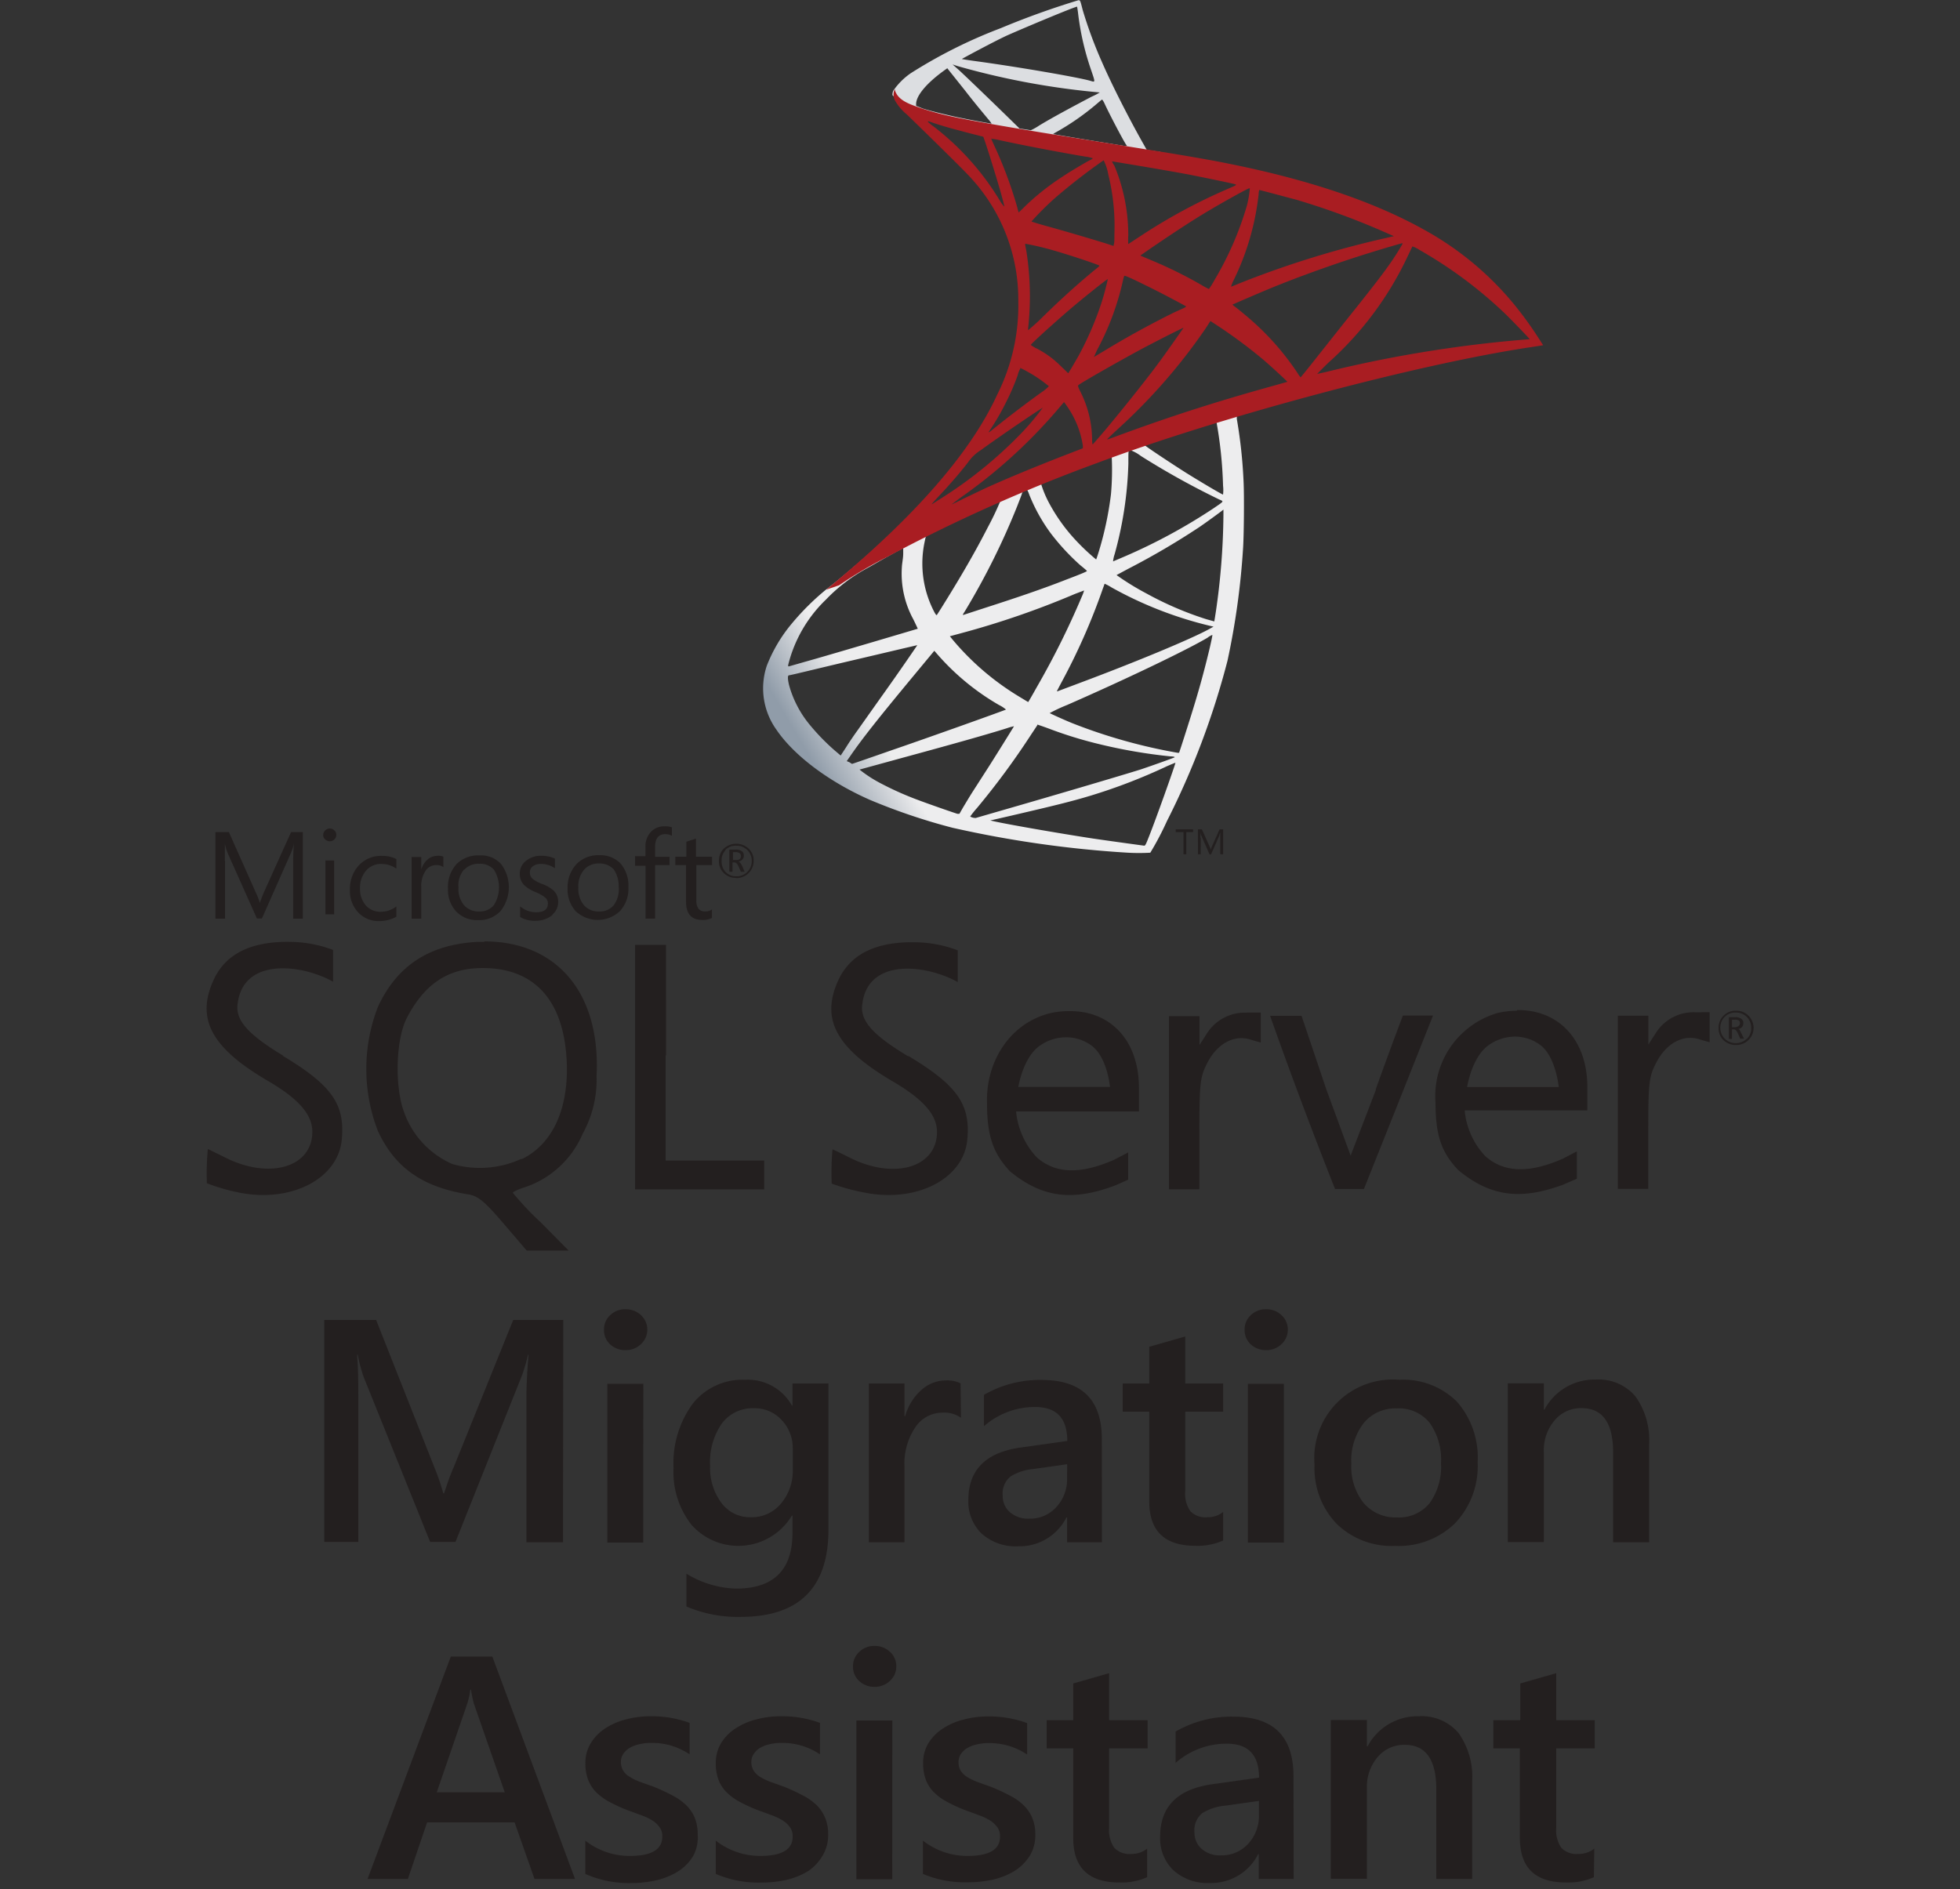 <svg id="Layer_1" data-name="Layer 1" xmlns="http://www.w3.org/2000/svg" xmlns:xlink="http://www.w3.org/1999/xlink" viewBox="0 0 203.7 196.4"><rect x="0" y="0" width="203.7" height="196.4" fill="#333333" stroke="none"/><defs><style>.cls-1{fill:url(#linear-gradient);}.cls-2{fill:url(#linear-gradient-2);}.cls-3{fill:url(#radial-gradient);}.cls-4{fill:#231f1f;}</style><linearGradient id="linear-gradient" x1="30537.56" y1="-10033.44" x2="30629.01" y2="-10087.47" gradientTransform="translate(-2051.5 784.4) scale(0.07)" gradientUnits="userSpaceOnUse"><stop offset="0" stop-color="#909ca9"/><stop offset="1" stop-color="#ededee"/></linearGradient><linearGradient id="linear-gradient-2" x1="30539.61" y1="-11051.86" x2="30613.19" y2="-11051.86" gradientTransform="translate(-2051.5 784.4) scale(0.07)" gradientUnits="userSpaceOnUse"><stop offset="0" stop-color="#939fab"/><stop offset="1" stop-color="#dcdee1"/></linearGradient><radialGradient id="radial-gradient" cx="-50888.04" cy="-2618.86" r="97.69" gradientTransform="matrix(-0.07, -0.01, 0.02, -0.13, -3258.66, -836.5)" gradientUnits="userSpaceOnUse"><stop offset="0" stop-color="#ee352c"/><stop offset="1" stop-color="#a91d22"/></radialGradient></defs><path class="cls-1" d="M130.47,41.39l-17.76,5.8L97.26,54l-4.32,1.14c-1.1,1.05-2.26,2.11-3.5,3.18s-2.65,2.26-3.63,3a26.32,26.32,0,0,0-3.51,3.49,15.71,15.71,0,0,0-2.61,4.4,7.39,7.39,0,0,0,1,6.64c1.82,2.69,5.46,5.42,9.7,7.29A62.76,62.76,0,0,0,99,86.05a113.66,113.66,0,0,0,18.2,2.59,21,21,0,0,0,2.35,0,30.9,30.9,0,0,0,1.73-3.29,82.44,82.44,0,0,0,6.29-16.66,78.2,78.2,0,0,0,1.61-11.54c.1-1.3.14-5.66.06-7.14a51.05,51.05,0,0,0-.67-6.29,1.26,1.26,0,0,1,0-.55,20.18,20.18,0,0,1,2.4-.73l-.44-1Zm-4.06,2.38a43.84,43.84,0,0,1,.7,6.72,4,4,0,0,1,0,.92c-.11,0-2.27-1.28-3.81-2.24-1.35-.85-3.9-2.54-4.3-2.86-.13-.1-.12-.11,1-.49C121.84,45.19,126.27,43.77,126.41,43.77Zm-9,3a4.22,4.22,0,0,1,1.16.63,82.31,82.31,0,0,0,8.14,4.52c.49.22.55.14-.59.92a58.7,58.7,0,0,1-9.22,5l-1.22.52a3.13,3.13,0,0,1,.16-.74,39.11,39.11,0,0,0,1.43-9.43c0-1.34,0-1.34.14-1.38,0,0,0,0,0,0Zm-1.87.71a28.6,28.6,0,0,1-.08,3.91,34.82,34.82,0,0,1-1.23,5.84c-.15.49-.29.91-.31.93a22.78,22.78,0,0,1-2.5-2.42,18.4,18.4,0,0,1-2.47-3.6,11.37,11.37,0,0,1-.75-1.83c.21-.14,7.29-2.88,7.34-2.83Zm-8.78,3.45h0a3.12,3.12,0,0,1,.21.49,17.94,17.94,0,0,0,2.22,4,23.49,23.49,0,0,0,3.1,3.35c.33.26.62.52.66.56s.11.07-2.08.9c-2.54,1-5.3,1.93-8.47,2.95l-2.27.74c-.12,0-.08,0,.27-.58a74.83,74.83,0,0,0,5.3-10.68c.23-.59.46-1.18.5-1.32a.5.5,0,0,1,.3-.35l.22-.05ZM104,52a29.87,29.87,0,0,1-1.32,2.78c-1.3,2.54-2.72,5-4.63,8.07-.32.52-.63,1-.67,1.06s-.09.07-.31-.35a10.84,10.84,0,0,1-1-7.11c.17-.83.16-.82.56-1C98.43,54.57,104,52,104,52Zm23.15.94v.57a73,73,0,0,1-.79,10.09c-.08.52-.15.95-.16,1l-.85-.24a34.35,34.35,0,0,1-6.17-2.65,27.42,27.42,0,0,1-3.14-1.93l1.23-.66a78.35,78.35,0,0,0,7.35-4.31c.81-.55,2-1.43,2.32-1.67l.21-.17Zm-33.28,4s0,.1,0,.59-.12,1-.14,1.43a9.9,9.9,0,0,0,1.18,5.4c.27.55.48,1,.47,1s-9,2.68-11.77,3.45L82,69.27c-.1,0-.11,0-.07-.21a14.08,14.08,0,0,1,3.91-6.73A17.37,17.37,0,0,1,90.24,59c1.37-.78,3.48-2,3.64-2,0,0,0,0,0,0Zm20.93,3.74a5.16,5.16,0,0,1,.73.39,40.11,40.11,0,0,0,10.28,4l.31.07-.43.24c-1.79,1-7.65,3.44-13.65,5.68l-1.89.71c-.17.07-.31.11-.31.09s.24-.48.55-1.06a66,66,0,0,0,4.23-9.62c.1-.26.17-.48.18-.5Zm-2.13.7a4.18,4.18,0,0,1-.23.62,85.31,85.31,0,0,1-4.66,9.38c-.49.88-.91,1.6-.92,1.6s-.42-.25-.9-.54a27.62,27.62,0,0,1-7-6l-.24-.3,1.22-.33a89.11,89.11,0,0,0,11.78-4.07ZM126,66h0c0,.31-.67,3.07-1.23,5.07-.47,1.68-.88,3-1.62,5.32-.32,1-.6,1.86-.61,1.86a.65.65,0,0,1-.18,0,56.09,56.09,0,0,1-10.91-3.07c-.94-.38-2.28-1-2.36-1.05a17,17,0,0,1,1.8-.84c6.1-2.67,12.44-5.71,14.61-7A1.83,1.83,0,0,1,126,66Zm-30.62,1s-1.67,2.48-4.06,5.82l-2.16,3.05c-.37.51-.92,1.31-1.22,1.8l-.57.87-.6-.51a22.26,22.26,0,0,1-2.5-2.55A11.08,11.08,0,0,1,82,71.2c-.15-.64-.15-1,0-1s3.78-.9,7.14-1.68l4.8-1.13,1.42-.33Zm1.72.65.43.49a25.21,25.21,0,0,0,6.3,5.15,3.37,3.37,0,0,1,.72.47c-.09.07-8.29,3-12.09,4.3-2.14.75-3.89,1.35-3.91,1.35l-.27-.17L88,79.12l.39-.56c1.26-1.83,2.85-3.83,6.3-8l2.37-2.86Zm10.71,7.67s.61.2,1.33.47a43,43,0,0,0,5,1.54,54.65,54.65,0,0,0,7.53,1.3c.3,0,.46.06.4.1S120,79.5,118.51,80c-2.31.72-9.36,2.8-15.1,4.45l-2,.58a1.09,1.09,0,0,1-.58-.15,10.58,10.58,0,0,1,.72-.9A79.9,79.9,0,0,0,107,76.61c.44-.67.81-1.22.81-1.23Zm-2.36.07s-.94,1.54-2.6,4.17L101,82.44c-.27.43-.67,1.1-.9,1.48l-.39.68-.2,0c-.48-.14-3.88-1.33-4.78-1.7a32,32,0,0,1-3.12-1.43A13.4,13.4,0,0,1,89.33,80s1.86-.51,4.08-1.12c5.88-1.6,9.14-2.52,11.27-3.19a4.6,4.6,0,0,1,.74-.2Zm16.71,3.91h0c0,.14-2.13,6.18-2.92,8.09-.17.42-.24.53-.33.52s-3.39-.46-5.3-.74c-3.35-.51-9-1.49-10.37-1.81l-.32-.07,2-.46c4.3-1,6.36-1.49,8.46-2.13a58.3,58.3,0,0,0,7.9-3.05c.42-.18.77-.33.86-.35Z"/><path class="cls-2" d="M112.16,0A84.44,84.44,0,0,0,104,2.93a51.23,51.23,0,0,0-9.36,4.69,7.08,7.08,0,0,0-1.81,1.82,1.09,1.09,0,0,0-.08.45l1.8,1.71L98.86,13l10.19,1.82,11.65,2,.12-1-.11,0-1.53-.24-.31-.55c-1.58-2.79-3.33-6.25-4.35-8.59a45.46,45.46,0,0,1-2-5.41c-.23-.91-.25-1-.4-1Zm-.22.69h0s.07.38.12.83a28,28,0,0,0,1.3,5.65c.5,1.47.5,1.39-.08,1.22-1.37-.38-7.5-1.44-12-2.05-.71-.1-1.31-.19-1.31-.21s3.21-1.75,4.64-2.42C106.52,2.86,111.57.75,111.94.69ZM99,6.7l.52.17a79.43,79.43,0,0,0,13.94,2.66l.84.08a6.52,6.52,0,0,1-.85.44c-1.9,1-4,2.12-5.45,3a6,6,0,0,1-.87.49l-.63-.1-.54-.08-1.34-1.31c-2.36-2.3-4.21-4.07-4.93-4.74Zm-.54.41,1.89,2.37c1,1.3,2.08,2.57,2.31,2.86a3.54,3.54,0,0,1,.4.52s-2.74-.48-4.16-.81-2.07-.49-3-.77L95.21,11v-.18c0-.9,1.15-2.25,3.08-3.61l.18-.13Zm16.08,3.23s.12.12.28.48c.46,1,1.88,3.72,2.23,4.24.11.17.29.19-1.6-.12-4.55-.74-6-1-6-1a1.73,1.73,0,0,1,.31-.2,26.18,26.18,0,0,0,4.09-2.83l.64-.54s0,0,.06,0Z"/><path class="cls-3" d="M93,9.25a1.36,1.36,0,0,0,0,1.17,5.2,5.2,0,0,0,1.26,1.49s6,5.82,6.7,6.65a18.66,18.66,0,0,1,4.87,12.75A20.63,20.63,0,0,1,103.65,41c-2.79,6.1-8.68,12.82-17.77,20.29l1.33-.45A42.62,42.62,0,0,1,92,58a171.11,171.11,0,0,1,22.16-9.92c12.56-4.72,33.22-10.25,45-12l1.22-.19-.19-.29a39.2,39.2,0,0,0-2.7-3.8,32.17,32.17,0,0,0-9.52-7.94c-5.27-2.93-12.07-5.23-20.69-6.93-1.62-.33-5.19-.94-8.09-1.39-6.15-1-10.12-1.61-14.5-2.36-1.57-.27-3.92-.67-5.47-1a32.45,32.45,0,0,1-3.56-.95c-1-.37-2.36-.75-2.66-1.89Zm3.47,3.35a5,5,0,0,1,.51.17c.51.17,1.16.37,1.94.59l1.77.47,1.49.38c.1.1,1.45,4.43,1.91,6.1.17.63.31,1.17.29,1.17A3.2,3.2,0,0,1,104,21a27.81,27.81,0,0,0-6.93-7.82,4.94,4.94,0,0,1-.65-.53Zm6.6,1.83a5.16,5.16,0,0,1,.72.12c2.29.51,6.38,1.29,9,1.73a3.13,3.13,0,0,1,.79.18,1.42,1.42,0,0,1-.36.22c-.45.23-2.23,1.29-2.82,1.7a25.47,25.47,0,0,0-3.8,3c-.39.39-.73.71-.73.71a4.8,4.8,0,0,1-.14-.51A43.55,43.55,0,0,0,103.27,15c-.14-.31-.26-.59-.26-.61s0,0,0,0Zm11.62,2.21a5.26,5.26,0,0,1,.49,1.49,22.26,22.26,0,0,1,.64,6.15c0,.56,0,1.09-.08,1.16l0,.13-.7-.23c-1.44-.45-3.77-1.14-5.77-1.7-1.14-.31-2.07-.59-2.07-.62a32.09,32.09,0,0,1,2.38-2.38,62.81,62.81,0,0,1,5.15-4Zm.93.14s5.56.91,8.07,1.39c1.86.37,4.57.93,4.73,1s-.2.19-1.1.59a58.34,58.34,0,0,0-8.79,4.78l-1.27.83a5.66,5.66,0,0,1,0-.86,18.72,18.72,0,0,0-1.45-7.3A2,2,0,0,1,115.57,16.78Zm14.27,2.82a10.51,10.51,0,0,1-.3,1.77,33.53,33.53,0,0,1-3.38,7.76,7.69,7.69,0,0,1-.57.91,7.58,7.58,0,0,1-.8-.43A45.26,45.26,0,0,0,119.53,27c-.54-.23-1-.41-1-.44s4.23-2.94,6.51-4.31c1.81-1.1,4.76-2.74,4.82-2.68Zm1,.16c.12,0,2.56.67,3.83,1a77.51,77.51,0,0,1,9.14,3.35l1,.44-.68.16a100.78,100.78,0,0,0-15.48,4.79c-.38.16-.73.3-.76.3a3.56,3.56,0,0,1,.28-.69,27,27,0,0,0,2.59-8.94c0-.25.06-.45.1-.45Zm-24.32,5.58a28.66,28.66,0,0,1,2.91.69c1.53.43,4.78,1.51,4.78,1.59s-.37.33-.8.7c-1.75,1.46-3.45,3-5.47,5-.61.57-1.12,1-1.14,1s0-.08,0-.18a30.24,30.24,0,0,0-.19-8.1A4.91,4.91,0,0,1,106.54,25.34Zm39.2,0a26.08,26.08,0,0,1-1.42,2.22c-.81,1.15-2,2.68-4.66,6l-3.52,4.44c-.53.67-1,1.23-1,1.23a4.45,4.45,0,0,1-.37-.53,27.88,27.88,0,0,0-5.44-6c-.4-.34-.85-.7-1-.81a1.27,1.27,0,0,1-.27-.23s2.28-1,4-1.71c3-1.24,7.17-2.72,10.27-3.67,1.62-.51,3.35-1,3.38-1Zm1,.27a3.13,3.13,0,0,1,.77.38,45.21,45.21,0,0,1,9,6.73c.71.7,2.47,2.53,2.44,2.54l-1.34.11a132,132,0,0,0-19.84,3.3l-.91.2s.5-.52,1.15-1.15a34.43,34.43,0,0,0,8.15-10.85l.6-1.26Zm-29.89,3.06c.19,0,1.94.86,3.25,1.52s3,1.57,3.12,1.65-.64.35-1.43.74c-2.52,1.26-4.68,2.45-6.94,3.82l-1.19.71s0,0,.32-.71a28,28,0,0,0,2.73-7.39c.05-.21.1-.34.14-.34Zm-1.74.32a26.55,26.55,0,0,1-.7,2.59,33.54,33.54,0,0,1-2.37,5.45l-.72,1.24-.33.53-.75-.72a10,10,0,0,0-2.5-1.84,3.39,3.39,0,0,1-.64-.38c0-.1,2.29-2.18,4.05-3.69,1.26-1.08,3.92-3.22,4-3.18Zm10.67,4.39.66.43a52.17,52.17,0,0,1,4.63,3.42c.76.63,2.24,2,2.53,2.29l.17.17-1.09.31c-6.15,1.7-10.9,3.22-16.44,5.26-.62.23-1.14.42-1.18.42s-.15.06,1.23-1.21a59.32,59.32,0,0,0,9-10.36l.47-.73Zm-2.81.7s-1.81,2.62-2.91,4.08c-1.31,1.74-3.65,4.67-5.26,6.58-.67.79-1.25,1.45-1.27,1.46s-.06-.19-.06-.5a11.19,11.19,0,0,0-1.14-4.83c-.31-.62-.36-.76-.29-.83.25-.23,4.16-2.46,6.63-3.79,1.66-.88,4.26-2.2,4.3-2.17Zm-17,4.16a5.74,5.74,0,0,1,.7.35,14.57,14.57,0,0,1,2.31,1.56,4.81,4.81,0,0,1-.78.64c-1.28.91-3.21,2.38-4.34,3.28s-1.22,1-1.09.76a24.56,24.56,0,0,0,1.8-3.1A23.22,23.22,0,0,0,105.77,39a2.31,2.31,0,0,1,.27-.68Zm4.52,3.54c.07,0,.15.11.51.65a9.66,9.66,0,0,1,1.51,3.9l0,.27-1.84.71c-3.29,1.28-6.32,2.54-8.37,3.48l-2.24,1.07c-.66.34-1.2.59-1.2.58l.93-.7A53.81,53.81,0,0,0,110,42.48c.28-.33.54-.64.57-.66Zm-2.08.51A26.12,26.12,0,0,1,106,45.18a44.58,44.58,0,0,1-8.34,6.72l-.8.51c-.1.06,0-.08,1.42-1.59.89-1,1.56-1.76,2.32-2.75a4.57,4.57,0,0,1,1.34-1.28C103.88,45.37,108.43,42.28,108.48,42.33Z"/><path class="cls-4" d="M50.36,97.91l-.74,0c-5,.27-8.37,2.47-10.35,6.77a17.88,17.88,0,0,0,0,12.88c1.77,3.82,4.63,5.84,9.4,6.6,1,.16,1.69.72,3.64,3L54.74,130H59.1l-2.9-2.93A31.46,31.46,0,0,1,53.3,124c0-.12.62-.39,1.36-.62a10,10,0,0,0,5.9-5.53A11.59,11.59,0,0,0,62,111.86c.44-8.62-4.11-14-11.68-14Zm3.83,22.55A10.31,10.31,0,0,1,47,121a9.27,9.27,0,0,1-5-5.37c-1-2.67-.87-7.61.29-9.83,1.85-3.54,4.3-5.17,7.87-5.17,5.31,0,8.33,3.25,8.72,9.36.32,5.1-1.39,8.93-4.66,10.51Zm75.38-15.19a4.67,4.67,0,0,0-4.17,2.21l-.74,1.15v-3h-3.17v18h3.16v-5.76c0-5.27.07-5.89.8-7.33,1-2,2.76-3,4.45-2.49l1.13.33v-3.12h-1.46ZM111,105.11a8.69,8.69,0,0,0-1.93.23c-4.24,1.1-6.63,5.16-6.49,9.34,0,3.49.68,5.24,2.37,7.07,3.45,2.84,6.58,3.07,10.8,1.54.72-.3,1.5-.66,1.5-.66V119.8l-1.5.78c-3.42,1.48-6,1.48-8-.27a8.09,8.09,0,0,1-2.15-4.77h12.77v-2.43c0-5-3-8.08-7.32-8Zm-5.17,7.9s.48-3.09,2.23-4.3a4.71,4.71,0,0,1,2.75-.88,4.41,4.41,0,0,1,2.68.9c1.6,1.23,1.87,4.26,1.87,4.26h-9.53v0Zm-76.37-3.25c-3.43-2.08-5-3.58-4.77-5.35.53-4.89,6.58-4.22,9.93-2.36l0-3.3a12.89,12.89,0,0,0-4.5-.84q-6.1-.09-7.94,4c-1.81,4-.21,7,5.59,10.41,3.26,1.89,4.69,3.53,4.69,5.33,0,3.7-4.46,5-9.07,2.67-.95-.47-1.75-.87-1.79-.87A27.64,27.64,0,0,0,21.5,123,20.09,20.09,0,0,0,25,124c5.26,1,10.05-1.42,10.51-5.43.39-3.76-1-5.74-6.13-8.82Zm128.19-4.69a9.16,9.16,0,0,0-2,.23,9,9,0,0,0-6.46,9.34c0,3.49.68,5.22,2.37,7,3.45,2.84,6.58,3.07,10.82,1.54.72-.3,1.5-.65,1.5-.65v-2.84l-1.5.78c-3.42,1.48-6,1.48-8-.27a8,8,0,0,1-2.16-4.77h12.75v-2.43c0-4.93-3-8.06-7.32-8Zm-5.17,7.9s.48-3.09,2.23-4.32a4.72,4.72,0,0,1,2.75-.89,4.4,4.4,0,0,1,2.67.91C161.7,109.9,162,113,162,113h-9.52v0ZM94.38,109.8c-3.44-2.07-5-3.58-4.77-5.35.53-4.9,6.58-4.22,9.93-2.36l0-3.3a12.89,12.89,0,0,0-4.5-.84c-4.08-.06-6.71,1.28-7.94,4-1.81,4-.19,7,5.59,10.41,3.25,1.89,4.69,3.52,4.69,5.31,0,3.7-4.46,5-9.07,2.67-.94-.47-1.74-.86-1.79-.86a27.49,27.49,0,0,0-.08,3.56A21.09,21.09,0,0,0,90,124c5.27,1,10.07-1.42,10.52-5.43.39-3.74-1-5.72-6.11-8.8Zm81.84-4.57a4.63,4.63,0,0,0-4.17,2.21l-.74,1.15v-3h-3.17v18h3.16v-5.76c0-5.26.07-5.88.81-7.32,1-2,2.76-3,4.44-2.49l1.13.33v-3.13Zm-107,4.47V98.22H66v25.42H79.42v-3H69.18V109.7ZM143,113.28l-2.63,6.85-2.53-6.89-2.57-7.64H132c2.12,6,4.42,12.12,6.75,18,1,0,2,0,3,0l3.56-8.92,3.62-9.11h-3.13s-1.38,3.62-2.82,7.67Zm-66.5-22a1.79,1.79,0,0,0,1.83-1.79,1.69,1.69,0,0,0-.53-1.28,1.9,1.9,0,0,0-2.57,0,1.73,1.73,0,0,0-.51,1.28,1.64,1.64,0,0,0,.51,1.27,1.73,1.73,0,0,0,1.27.5Zm-1.13-2.92a1.54,1.54,0,0,1,1.16-.45,1.57,1.57,0,0,1,1.6,1.58,1.58,1.58,0,0,1-.47,1.15,1.51,1.51,0,0,1-1.13.45,1.48,1.48,0,0,1-1.13-.45A1.59,1.59,0,0,1,75,89.5,1.5,1.5,0,0,1,75.41,88.37Zm.76,1.29h.21c.15,0,.29.14.41.41l.25.56h.39L77.12,90c-.12-.25-.24-.39-.39-.43a.7.7,0,0,0,.43-.23.53.53,0,0,0,.14-.41.52.52,0,0,0-.18-.43,1,1,0,0,0-.66-.18H75.8v2.3h.33v-1Zm0-1.07h.29a.71.71,0,0,1,.44.11A.33.33,0,0,1,77,89c0,.27-.16.4-.47.4h-.35v-.79Zm-52.76.87c0-.8,0-1.4,0-1.75h0a5.49,5.49,0,0,0,.27.93l3.06,6.85h.52l3.06-6.91a5.43,5.43,0,0,0,.27-.87h0c-.06.68-.08,1.28-.08,1.75v6.05h1v-9H30.25l-2.82,6.25c-.11.25-.25.62-.43,1.11H27a6.94,6.94,0,0,0-.41-1.07L23.79,86.5h-1.4v9h1v-6Zm10.45,0h.91v5.6h-.91Zm.45-2a.65.65,0,0,0,.48-.19.66.66,0,0,0,.2-.47.6.6,0,0,0-.2-.47.69.69,0,0,0-.48-.19.67.67,0,0,0-.47.19.68.68,0,0,0-.21.47.57.57,0,0,0,.21.47.66.66,0,0,0,.47.19Zm6.92,7.78v-1a2.62,2.62,0,0,1-1.58.55,2,2,0,0,1-1.59-.66,2.54,2.54,0,0,1-.6-1.77,2.65,2.65,0,0,1,.64-1.86,2,2,0,0,1,1.6-.68,2.65,2.65,0,0,1,1.53.49v-1a3.22,3.22,0,0,0-1.48-.33,3.15,3.15,0,0,0-2.43,1,3.6,3.6,0,0,0-.91,2.55,3.22,3.22,0,0,0,.83,2.3,2.88,2.88,0,0,0,2.22.93,3.74,3.74,0,0,0,1.77-.45Zm2.59-3a2.86,2.86,0,0,1,.47-1.74,1.3,1.3,0,0,1,1.05-.56,1.17,1.17,0,0,1,.78.21V89.05a1.45,1.45,0,0,0-.61-.09,1.61,1.61,0,0,0-1,.36,2.16,2.16,0,0,0-.69,1.08h0V89.09h-1V95.5h1V92.21Zm5.9,3.42a3,3,0,0,0,2.33-.93,4,4,0,0,0,.06-4.91,2.84,2.84,0,0,0-2.24-.89,3.22,3.22,0,0,0-2.33.85,3.51,3.51,0,0,0-.94,2.59,3.31,3.31,0,0,0,.82,2.36,3,3,0,0,0,2.3.93ZM48.26,90.4a2,2,0,0,1,1.54-.61,1.94,1.94,0,0,1,1.53.61,3.48,3.48,0,0,1,0,3.69,1.89,1.89,0,0,1-1.55.66,2,2,0,0,1-1.56-.66,2.62,2.62,0,0,1-.57-1.82,2.53,2.53,0,0,1,.57-1.87Zm9.15,4.67a1.69,1.69,0,0,0,.6-1.31,1.6,1.6,0,0,0-.47-1.18,3.68,3.68,0,0,0-1.2-.69,3.84,3.84,0,0,1-1-.54.87.87,0,0,1-.27-.66.77.77,0,0,1,.31-.64,1.29,1.29,0,0,1,.82-.24,2.44,2.44,0,0,1,1.47.45v-1a3.14,3.14,0,0,0-1.38-.3,2.46,2.46,0,0,0-1.63.53,1.65,1.65,0,0,0-.64,1.34A1.63,1.63,0,0,0,54.47,92a3.51,3.51,0,0,0,1.15.72,4.08,4.08,0,0,1,1.05.59.78.78,0,0,1,.27.62c0,.6-.41.9-1.21.9a2.53,2.53,0,0,1-1.67-.61v1.11a3,3,0,0,0,1.58.39,2.74,2.74,0,0,0,1.77-.6Zm4.9-6.17a3.18,3.18,0,0,0-2.32.85,3.49,3.49,0,0,0-1,2.59,3.36,3.36,0,0,0,.82,2.36,3.35,3.35,0,0,0,4.63,0,3.45,3.45,0,0,0,.87-2.47,3.54,3.54,0,0,0-.8-2.45,2.94,2.94,0,0,0-2.25-.88Zm2,3.37a2.78,2.78,0,0,1-.52,1.82,1.87,1.87,0,0,1-1.54.66,2,2,0,0,1-1.57-.66,2.66,2.66,0,0,1-.57-1.82,2.61,2.61,0,0,1,.62-1.89,2,2,0,0,1,1.54-.62,2,2,0,0,1,1.52.62,3.15,3.15,0,0,1,.51,1.89Zm2.77,3.22h1V89.93h1.5v-.86h-1.5v-1c0-.9.35-1.36,1.07-1.36a1.4,1.4,0,0,1,.68.17V86a2,2,0,0,0-.74-.1,1.9,1.9,0,0,0-1.38.51A2.18,2.18,0,0,0,67.08,88v1H66V90h1.09v5.54Zm4.22-1.76c0,1.26.55,1.9,1.69,1.9a1.87,1.87,0,0,0,1-.21v-.89a1,1,0,0,1-.66.21.87.87,0,0,1-.74-.27,1.53,1.53,0,0,1-.22-.92V89.93H74v-.87H72.33V87.17c-.36.13-.7.23-1,.33v1.56H70.19v.87H71.3v3.8Zm110.39,11.83a1.74,1.74,0,0,0-1.27-.49,1.72,1.72,0,0,0-1.3.52,1.7,1.7,0,0,0-.51,1.27,1.67,1.67,0,0,0,.51,1.27,1.82,1.82,0,0,0,1.3.5,1.79,1.79,0,0,0,1.3-.52,1.75,1.75,0,0,0,.53-1.27,1.79,1.79,0,0,0-.56-1.28Zm-.16,2.43a1.64,1.64,0,0,1-2.26,0,1.59,1.59,0,0,1-.48-1.15,1.56,1.56,0,0,1,.46-1.14,1.53,1.53,0,0,1,1.15-.44,1.55,1.55,0,0,1,1.13.44,1.57,1.57,0,0,1,.47,1.14A1.47,1.47,0,0,1,181.53,108Zm-.92-1a.88.88,0,0,0,.43-.22.59.59,0,0,0,.14-.42.51.51,0,0,0-.19-.43,1,1,0,0,0-.66-.18h-.65V108H180v-1h.2c.15,0,.29.14.41.41l.25.56h.39l-.31-.62c-.1-.27-.22-.39-.35-.43Zm-.23-.21H180V106h.3a.7.7,0,0,1,.43.1c.08.06.1.14.1.29s-.17.38-.47.38ZM123,88.8h.29V86.5H124v-.29h-1.81v.29H123v2.3Zm1.75-1.73a3.34,3.34,0,0,0,0-.51,1.37,1.37,0,0,0,.08.26l.88,2h.15l.88-2c0-.06,0-.14.08-.24,0,.2,0,.37,0,.49V88.8h.3V86.21h-.37l-.8,1.79a3.31,3.31,0,0,0-.12.33h0a1.17,1.17,0,0,0-.11-.31l-.81-1.81h-.41V88.8h.29V87.07Z"/><path class="cls-4" d="M58.51,160.32h-3.8v-15c0-1.22.07-2.72.22-4.49h-.06a16.23,16.23,0,0,1-.63,2.17l-6.9,17.28H44.7l-6.91-17.15a15.79,15.79,0,0,1-.61-2.3h-.07c.09.92.13,2.43.13,4.53v14.92H33.7V137.21h5.39l6.08,15.39a23,23,0,0,1,.9,2.64h.08c.4-1.21.72-2.11,1-2.71l6.19-15.32h5.2Z"/><path class="cls-4" d="M65,140.35a2.29,2.29,0,0,1-1.58-.59,2,2,0,0,1-.65-1.52,2,2,0,0,1,.65-1.53A2.22,2.22,0,0,1,65,136.1a2.28,2.28,0,0,1,1.61.61,2,2,0,0,1,.66,1.53,2,2,0,0,1-.66,1.49A2.24,2.24,0,0,1,65,140.35Zm1.85,20H63.12v-16.5h3.74Z"/><path class="cls-4" d="M86.1,159q0,9.08-9.14,9.08A13.58,13.58,0,0,1,71.34,167v-3.41a10.42,10.42,0,0,0,5.14,1.55q5.88,0,5.88-5.79v-1.8H82.3a6.5,6.5,0,0,1-10.44.95A8.87,8.87,0,0,1,70,152.6a10.45,10.45,0,0,1,2-6.69,6.61,6.61,0,0,1,5.45-2.48,5.25,5.25,0,0,1,4.85,2.68h.06v-2.29H86.1Zm-3.71-6.24v-2.14a4.22,4.22,0,0,0-1.15-3,3.79,3.79,0,0,0-2.88-1.23A4,4,0,0,0,75,148a7.09,7.09,0,0,0-1.2,4.39A6.07,6.07,0,0,0,75,156.26,3.67,3.67,0,0,0,78,157.72a3.94,3.94,0,0,0,3.14-1.39A5.24,5.24,0,0,0,82.39,152.76Z"/><path class="cls-4" d="M99.87,147.38a3,3,0,0,0-1.94-.53,3.37,3.37,0,0,0-2.78,1.49A6.72,6.72,0,0,0,94,152.42v7.9H90.3v-16.5H94v3.4h.07a5.7,5.7,0,0,1,1.68-2.72,3.79,3.79,0,0,1,2.54-1,3.15,3.15,0,0,1,1.54.3Z"/><path class="cls-4" d="M114.52,160.32H110.9v-2.58h-.07a5.44,5.44,0,0,1-5,3,5.29,5.29,0,0,1-3.81-1.32,4.6,4.6,0,0,1-1.38-3.49c0-3.12,1.8-4.93,5.39-5.45l4.89-.69c0-2.36-1.11-3.53-3.35-3.53a8,8,0,0,0-5.31,2V145a11.58,11.58,0,0,1,6-1.55q6.26,0,6.25,6.16Zm-3.61-8.11-3.46.49a5.5,5.5,0,0,0-2.42.78,2.26,2.26,0,0,0-.82,2,2.21,2.21,0,0,0,.75,1.72,2.89,2.89,0,0,0,2,.67,3.67,3.67,0,0,0,2.82-1.2,4.24,4.24,0,0,0,1.12-3Z"/><path class="cls-4" d="M127.12,160.14a6.54,6.54,0,0,1-2.88.55q-4.8,0-4.8-4.61v-9.33h-2.76v-2.93h2.76V140l3.74-1.07v4.89h3.94v2.93h-3.94V155a3.18,3.18,0,0,0,.53,2.09,2.19,2.19,0,0,0,1.77.63,2.54,2.54,0,0,0,1.64-.55Z"/><path class="cls-4" d="M131.57,140.35a2.29,2.29,0,0,1-1.57-.59,2,2,0,0,1-.65-1.52,2,2,0,0,1,.65-1.53,2.21,2.21,0,0,1,1.57-.61,2.26,2.26,0,0,1,1.61.61,2,2,0,0,1,.66,1.53,2,2,0,0,1-.66,1.49A2.23,2.23,0,0,1,131.57,140.35Zm1.86,20h-3.74v-16.5h3.74Z"/><path class="cls-4" d="M145,160.7a8.19,8.19,0,0,1-6.1-2.31,8.34,8.34,0,0,1-2.28-6.13,8.16,8.16,0,0,1,8.79-8.83,7.93,7.93,0,0,1,6,2.27,8.79,8.79,0,0,1,2.16,6.3,8.64,8.64,0,0,1-2.33,6.33A8.37,8.37,0,0,1,145,160.7Zm.18-14.29a4.25,4.25,0,0,0-3.46,1.53,6.41,6.41,0,0,0-1.28,4.22,6.06,6.06,0,0,0,1.29,4.09,4.34,4.34,0,0,0,3.45,1.49,4.1,4.1,0,0,0,3.39-1.47,6.47,6.47,0,0,0,1.19-4.17,6.59,6.59,0,0,0-1.19-4.21A4.11,4.11,0,0,0,145.14,146.41Z"/><path class="cls-4" d="M171.39,160.32h-3.74V151q0-4.62-3.27-4.62a3.55,3.55,0,0,0-2.82,1.28,4.75,4.75,0,0,0-1.11,3.23v9.41H156.7v-16.5h3.75v2.74h.06a5.88,5.88,0,0,1,5.35-3.13,5,5,0,0,1,4.11,1.75,7.81,7.81,0,0,1,1.42,5Z"/><path class="cls-4" d="M59.76,195.32H55.55l-2.07-5.88H44.39l-2,5.88H38.2l8.65-23.11h4.32Zm-7.3-9-3.21-9.22a12.75,12.75,0,0,1-.3-1.45h-.07a8.5,8.5,0,0,1-.32,1.45l-3.17,9.22Z"/><path class="cls-4" d="M60.83,194.8v-3.46a7.44,7.44,0,0,0,4.62,1.59c2.25,0,3.38-.66,3.38-2a1.51,1.51,0,0,0-.29-1,2.7,2.7,0,0,0-.78-.71,6.28,6.28,0,0,0-1.16-.54l-1.49-.55a15.73,15.73,0,0,1-1.83-.85,5.85,5.85,0,0,1-1.35-1,3.93,3.93,0,0,1-.82-1.3,4.79,4.79,0,0,1-.27-1.69,3.89,3.89,0,0,1,.57-2.1,4.79,4.79,0,0,1,1.51-1.53,7,7,0,0,1,2.16-.93,9.85,9.85,0,0,1,2.5-.32,11.39,11.39,0,0,1,4.09.69v3.27a6.93,6.93,0,0,0-4-1.19,5.05,5.05,0,0,0-1.28.15,3.18,3.18,0,0,0-1,.4,2,2,0,0,0-.63.62,1.49,1.49,0,0,0-.23.8,1.72,1.72,0,0,0,.23.9,1.9,1.9,0,0,0,.67.65,5.82,5.82,0,0,0,1.06.52l1.43.51c.71.29,1.34.58,1.91.88a6.31,6.31,0,0,1,1.44,1,4,4,0,0,1,.92,1.32,4.56,4.56,0,0,1,.32,1.78A4,4,0,0,1,72,193a4.88,4.88,0,0,1-1.55,1.55,7.46,7.46,0,0,1-2.23.91,12.07,12.07,0,0,1-2.67.29A11.23,11.23,0,0,1,60.83,194.8Z"/><path class="cls-4" d="M74.39,194.8v-3.46A7.49,7.49,0,0,0,79,192.93c2.25,0,3.38-.66,3.38-2a1.58,1.58,0,0,0-.29-1,2.7,2.7,0,0,0-.78-.71,6.6,6.6,0,0,0-1.16-.54l-1.49-.55a15.73,15.73,0,0,1-1.83-.85,5.85,5.85,0,0,1-1.35-1,3.77,3.77,0,0,1-.82-1.3,4.79,4.79,0,0,1-.27-1.69,4,4,0,0,1,.56-2.1,4.82,4.82,0,0,1,1.52-1.53,7,7,0,0,1,2.16-.93,9.77,9.77,0,0,1,2.49-.32,11.45,11.45,0,0,1,4.1.69v3.27a7,7,0,0,0-4-1.19,5.05,5.05,0,0,0-1.28.15,3.24,3.24,0,0,0-1,.4,2,2,0,0,0-.62.62,1.41,1.41,0,0,0-.23.8,1.63,1.63,0,0,0,.23.9,2,2,0,0,0,.66.65,5.93,5.93,0,0,0,1.07.52l1.42.51a20.49,20.49,0,0,1,1.91.88,6.16,6.16,0,0,1,1.45,1,4,4,0,0,1,.91,1.32,4.38,4.38,0,0,1,.33,1.78,4.14,4.14,0,0,1-.58,2.19A5,5,0,0,1,84,194.5a7.57,7.57,0,0,1-2.23.91,12.14,12.14,0,0,1-2.67.29A11.28,11.28,0,0,1,74.39,194.8Z"/><path class="cls-4" d="M90.88,175.35a2.25,2.25,0,0,1-1.57-.59,2,2,0,0,1-.66-1.52,2,2,0,0,1,.66-1.53,2.18,2.18,0,0,1,1.57-.61,2.28,2.28,0,0,1,1.61.61,2,2,0,0,1,.66,1.53,2,2,0,0,1-.66,1.49A2.24,2.24,0,0,1,90.88,175.35Zm1.85,20H89v-16.5h3.74Z"/><path class="cls-4" d="M95.92,194.8v-3.46a7.49,7.49,0,0,0,4.63,1.59c2.25,0,3.38-.66,3.38-2a1.58,1.58,0,0,0-.29-1,2.7,2.7,0,0,0-.78-.71,6.6,6.6,0,0,0-1.16-.54l-1.49-.55a15.73,15.73,0,0,1-1.83-.85,5.64,5.64,0,0,1-1.35-1,3.63,3.63,0,0,1-.82-1.3,4.79,4.79,0,0,1-.27-1.69,3.88,3.88,0,0,1,.56-2.1A4.82,4.82,0,0,1,98,179.68a7,7,0,0,1,2.16-.93,9.77,9.77,0,0,1,2.49-.32,11.45,11.45,0,0,1,4.1.69v3.27a7,7,0,0,0-4-1.19,5.05,5.05,0,0,0-1.28.15,3.24,3.24,0,0,0-1,.4,2.07,2.07,0,0,0-.63.62,1.48,1.48,0,0,0-.22.8,1.72,1.72,0,0,0,.22.9,2.09,2.09,0,0,0,.67.65,5.93,5.93,0,0,0,1.07.52l1.42.51a20.49,20.49,0,0,1,1.91.88,5.9,5.9,0,0,1,1.44,1,3.89,3.89,0,0,1,.92,1.32,4.38,4.38,0,0,1,.33,1.78,4.14,4.14,0,0,1-.58,2.19,5,5,0,0,1-1.55,1.55,7.57,7.57,0,0,1-2.23.91,12.21,12.21,0,0,1-2.67.29A11.28,11.28,0,0,1,95.92,194.8Z"/><path class="cls-4" d="M119.22,195.14a6.54,6.54,0,0,1-2.88.55q-4.8,0-4.8-4.61v-9.33h-2.76v-2.93h2.76V175l3.73-1.07v4.89h4v2.93h-4V190a3.18,3.18,0,0,0,.54,2.09,2.19,2.19,0,0,0,1.77.63,2.54,2.54,0,0,0,1.64-.55Z"/><path class="cls-4" d="M134.45,195.32h-3.63v-2.58h-.06a5.45,5.45,0,0,1-5,3,5.27,5.27,0,0,1-3.81-1.32,4.6,4.6,0,0,1-1.38-3.49c0-3.12,1.79-4.93,5.38-5.45l4.9-.69c0-2.36-1.12-3.53-3.35-3.53a8,8,0,0,0-5.32,2V180a11.62,11.62,0,0,1,6-1.55q6.24,0,6.25,6.16Zm-3.61-8.11-3.47.49a5.5,5.5,0,0,0-2.42.78,2.28,2.28,0,0,0-.81,2,2.21,2.21,0,0,0,.75,1.72,2.85,2.85,0,0,0,2,.67,3.71,3.71,0,0,0,2.83-1.2,4.24,4.24,0,0,0,1.12-3Z"/><path class="cls-4" d="M153,195.32h-3.73V186q0-4.62-3.27-4.62a3.58,3.58,0,0,0-2.83,1.28,4.75,4.75,0,0,0-1.11,3.23v9.41h-3.75v-16.5h3.75v2.74h.07a5.87,5.87,0,0,1,5.35-3.13,5,5,0,0,1,4.11,1.75,7.87,7.87,0,0,1,1.41,5Z"/><path class="cls-4" d="M165.65,195.14a6.61,6.61,0,0,1-2.89.55q-4.8,0-4.8-4.61v-9.33H155.2v-2.93H158V175l3.74-1.07v4.89h4v2.93h-4V190a3.18,3.18,0,0,0,.53,2.09,2.19,2.19,0,0,0,1.77.63,2.57,2.57,0,0,0,1.65-.55Z"/></svg>